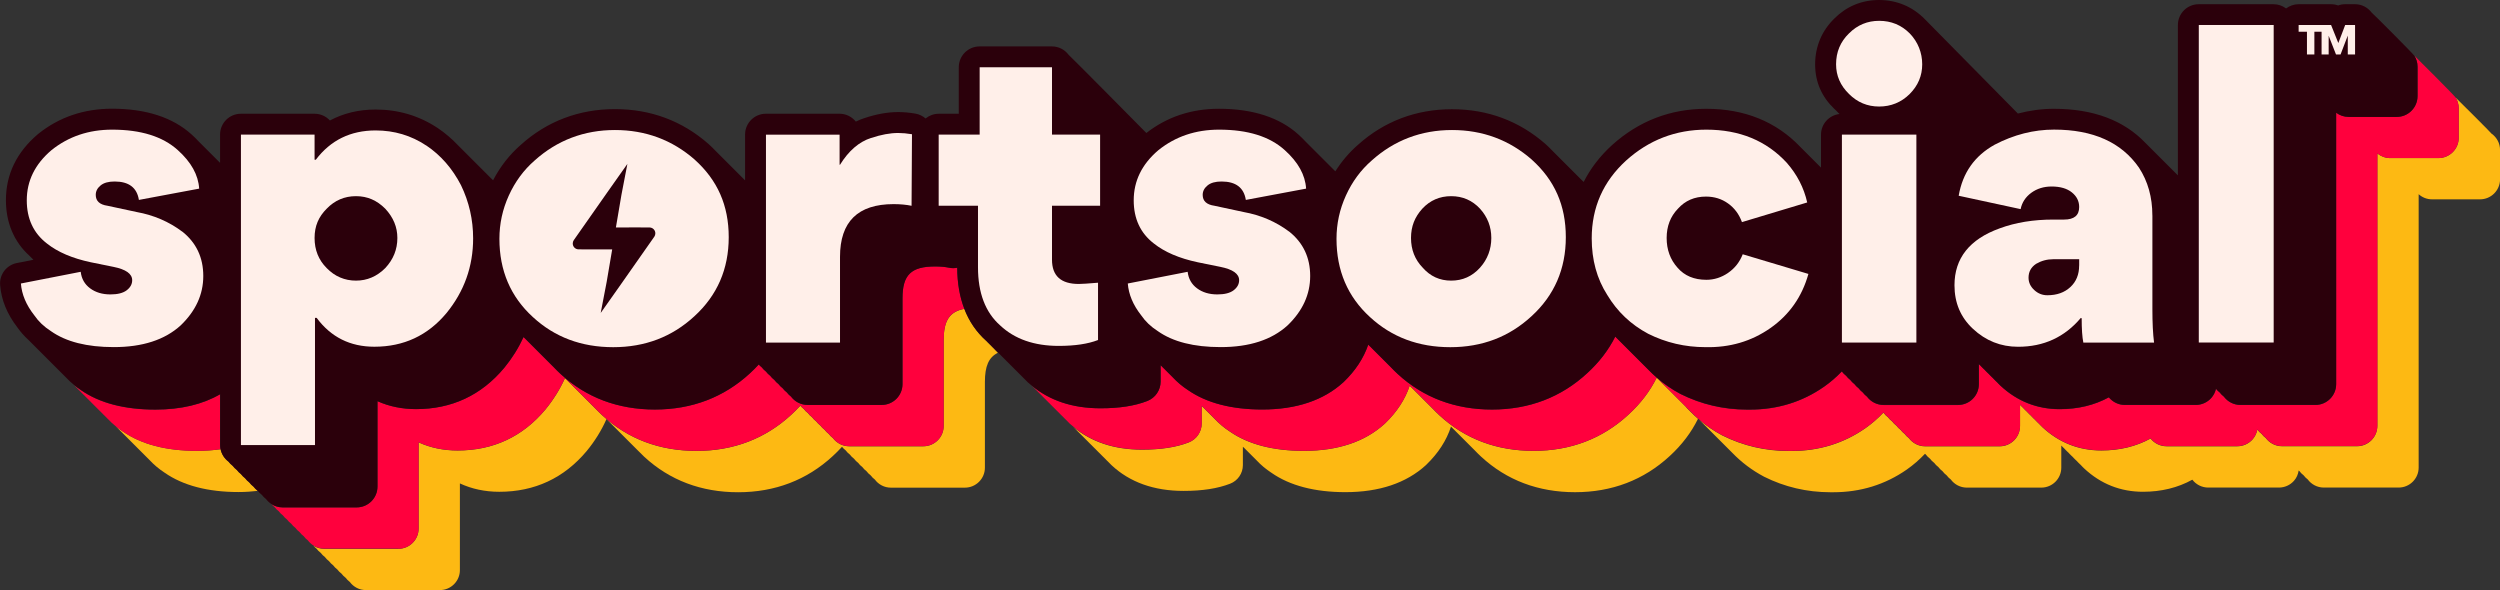 <?xml version="1.0" encoding="UTF-8"?>
<svg id="Layer_6" data-name="Layer 6" xmlns="http://www.w3.org/2000/svg" viewBox="0 0 600.26 141.66">
  <rect x="0" y="0" width="600.26" height="141.66" fill="#333333" stroke="none"/>
  <defs>
    <style>
      .cls-1 {
        fill: #fff;
      }

      .cls-2 {
        fill: #2b000b;
      }

      .cls-3 {
        fill: #fdb913;
      }

      .cls-4 {
        fill: #ff003d;
      }

      .cls-5 {
        fill: #ffefe9;
      }
    </style>
  </defs>
  <g>
    <path class="cls-1" d="M26.9,31.12c6.9,0,12.15,1.64,15.77,4.92,3.21,2.88,4.92,5.96,5.12,9.24l-14.47,2.71c-.47-2.95-2.41-4.42-5.83-4.42-1.47,0-2.6,.32-3.37,.95-.77,.64-1.16,1.39-1.16,2.26,0,1.47,.94,2.35,2.81,2.61l7.03,1.51c4.08,.74,7.73,2.31,10.95,4.72,3.35,2.68,5.02,6.23,5.02,10.65s-1.81,8.37-5.42,11.85c-3.82,3.48-9.18,5.22-16.07,5.22-6.43,0-11.45-1.27-15.07-3.82-1.67-1.07-3.01-2.34-4.02-3.82-1.94-2.48-3.01-5.02-3.21-7.63l14.37-2.81c.2,1.68,.95,3,2.26,3.97,1.31,.97,2.93,1.46,4.87,1.46,1.74,0,3.05-.33,3.92-1,.87-.67,1.31-1.47,1.31-2.41,0-1.54-1.51-2.61-4.52-3.21l-5.42-1.11c-4.42-.94-7.94-2.44-10.55-4.52-3.21-2.48-4.82-5.93-4.82-10.35,0-4.69,1.97-8.71,5.93-12.05,4.08-3.28,8.94-4.92,14.57-4.92Z"/>
    <path class="cls-1" d="M89.88,83.25c-5.83,0-10.45-2.31-13.86-6.93h-.4v30.54h-17.78V32.32h17.68v6.03h.3c3.55-4.69,8.34-7.03,14.37-7.03,4.49,0,8.54,1.21,12.15,3.62,3.48,2.35,6.26,5.52,8.34,9.54,1.94,4.02,2.91,8.27,2.91,12.76,0,6.76-2.14,12.76-6.43,17.98-4.49,5.36-10.25,8.04-17.28,8.04Zm-14.37-26.12c0,2.88,.97,5.29,2.91,7.23,1.94,2.01,4.28,3.01,7.03,3.01s5.02-1,7.03-3.01c1.94-2.08,2.91-4.49,2.91-7.23s-.97-4.96-2.91-7.03c-2.01-2.01-4.35-3.01-7.03-3.01s-5.09,1-7.03,3.01c-1.94,1.94-2.91,4.29-2.91,7.03Z"/>
    <path class="cls-1" d="M119.92,57.34c0-3.62,.75-7.08,2.26-10.4,1.51-3.31,3.57-6.11,6.18-8.39,5.42-4.89,11.85-7.33,19.29-7.33s13.76,2.38,19.19,7.13c5.42,4.89,8.14,11.08,8.14,18.58s-2.75,13.96-8.24,18.99c-5.36,4.96-11.85,7.43-19.49,7.43s-14.06-2.41-19.29-7.23c-5.36-4.89-8.04-11.15-8.04-18.79Zm20.59-7.23c-1.81,2.01-2.71,4.35-2.71,7.03,0,2.81,.94,5.19,2.81,7.13,1.81,2.08,4.08,3.11,6.83,3.11s5.06-1.04,6.93-3.11c1.81-2.01,2.71-4.39,2.71-7.13s-.9-5.02-2.71-7.03c-1.88-2.01-4.19-3.01-6.93-3.01s-5.06,1-6.93,3.01Z"/>
    <path class="cls-1" d="M218.96,32.22l-.1,17.18c-1.27-.27-2.71-.4-4.32-.4-8.57,0-12.86,4.22-12.86,12.66v20.59h-17.78V32.32h17.68v7.23h.1c2.08-3.35,4.55-5.49,7.43-6.43,2.41-.8,4.59-1.21,6.53-1.21,1,0,2.11,.1,3.32,.3Z"/>
    <path class="cls-1" d="M292.68,31.12c6.9,0,12.15,1.64,15.77,4.92,3.21,2.88,4.92,5.96,5.12,9.24l-14.47,2.71c-.47-2.95-2.41-4.42-5.83-4.42-1.47,0-2.6,.32-3.37,.95-.77,.64-1.16,1.39-1.16,2.26,0,1.47,.94,2.35,2.81,2.61l7.03,1.51c4.08,.74,7.73,2.31,10.95,4.72,3.35,2.68,5.02,6.23,5.02,10.65s-1.81,8.37-5.42,11.85c-3.82,3.48-9.18,5.22-16.07,5.22-6.43,0-11.45-1.27-15.07-3.82-1.67-1.07-3.01-2.34-4.02-3.82-1.94-2.48-3.01-5.02-3.21-7.63l14.37-2.81c.2,1.68,.95,3,2.26,3.97,1.31,.97,2.93,1.46,4.87,1.46,1.74,0,3.05-.33,3.92-1,.87-.67,1.31-1.47,1.31-2.41,0-1.54-1.51-2.61-4.52-3.21l-5.42-1.11c-4.42-.94-7.94-2.44-10.55-4.52-3.21-2.48-4.82-5.93-4.82-10.35,0-4.69,1.97-8.71,5.93-12.05,4.08-3.28,8.94-4.92,14.57-4.92Z"/>
    <path class="cls-1" d="M320.91,57.34c0-3.62,.75-7.08,2.26-10.4,1.51-3.31,3.57-6.11,6.18-8.39,5.42-4.89,11.85-7.33,19.29-7.33s13.76,2.38,19.19,7.13c5.42,4.89,8.14,11.08,8.14,18.58s-2.75,13.96-8.24,18.99c-5.36,4.96-11.85,7.43-19.49,7.43s-14.06-2.41-19.29-7.23c-5.36-4.89-8.04-11.15-8.04-18.79Zm20.59-7.23c-1.81,2.01-2.71,4.35-2.71,7.03,0,2.81,.94,5.19,2.81,7.13,1.81,2.08,4.08,3.11,6.83,3.11s5.06-1.04,6.93-3.11c1.81-2.01,2.71-4.39,2.71-7.13s-.9-5.02-2.71-7.03c-1.88-2.01-4.19-3.01-6.93-3.01s-5.06,1-6.93,3.01Z"/>
    <path class="cls-1" d="M409.51,83.35c-4.89,0-9.48-1.07-13.76-3.21-4.15-2.21-7.43-5.32-9.84-9.34-2.48-3.88-3.72-8.4-3.72-13.56,0-7.43,2.75-13.66,8.24-18.68,5.49-4.96,11.92-7.43,19.29-7.43,7.97,0,14.4,2.65,19.29,7.94,2.48,2.81,4.12,5.99,4.92,9.54l-15.67,4.72c-.67-1.87-1.78-3.37-3.32-4.47-1.54-1.11-3.31-1.66-5.32-1.66-2.75,0-4.99,.97-6.73,2.91-1.81,1.88-2.71,4.22-2.71,7.03s.87,5.19,2.61,7.13c1.67,1.94,3.98,2.91,6.93,2.91,1.87,0,3.62-.55,5.22-1.66,1.61-1.11,2.78-2.59,3.52-4.47l15.77,4.72c-1.54,5.49-4.59,9.83-9.14,13.01-4.55,3.18-9.74,4.7-15.57,4.57Z"/>
    <path class="cls-1" d="M451.19,25.59c-2.81,0-5.22-1-7.23-3.01-2.08-2.01-3.11-4.39-3.11-7.13,0-2.95,1.04-5.42,3.11-7.43,2.01-2.01,4.42-3.01,7.23-3.01s5.32,1,7.33,3.01c2.01,2.08,3.01,4.55,3.01,7.43s-1,5.12-3.01,7.13-4.45,3.01-7.33,3.01Zm8.94,56.66h-17.88V32.32h17.88v49.93Z"/>
    <path class="cls-1" d="M492.58,44.78c-1.88,0-3.5,.5-4.87,1.51-1.37,1-2.23,2.31-2.56,3.92l-14.87-3.21c.94-5.49,3.82-9.58,8.64-12.26,4.62-2.41,9.38-3.62,14.26-3.62,9.38,0,16.17,3.05,20.39,9.14,2.14,3.28,3.21,7.1,3.21,11.45v22.5c0,3.28,.13,5.96,.4,8.04h-16.98c-.27-1.34-.4-3.28-.4-5.83l-.2-.1c-3.88,4.62-8.91,6.93-15.07,6.93-4.15,0-7.77-1.44-10.85-4.32-2.95-2.75-4.42-6.23-4.42-10.45,0-6.49,3.62-11.05,10.85-13.66,3.82-1.41,8.1-2.11,12.86-2.11h2.61c2.41,0,3.62-1,3.62-3.01,0-1.41-.59-2.58-1.76-3.52-1.17-.94-2.8-1.41-4.87-1.41Zm-1,26.12c2.28,0,4.12-.65,5.52-1.96,1.41-1.31,2.11-3.03,2.11-5.17v-1.51h-6.23c-1.47,0-2.85,.37-4.12,1.11-1.21,.8-1.81,1.91-1.81,3.32,0,1.14,.45,2.13,1.36,2.96,.9,.84,1.96,1.26,3.16,1.26Z"/>
    <path class="cls-1" d="M527.94,82.25V6h17.98V82.25h-17.98Z"/>
    <path class="cls-1" d="M555.69,7.62v5.44h-1.78V7.62h-2v-1.62h5.77v1.62h-2Z"/>
    <path class="cls-1" d="M563.71,13.07v-4.49h0l-1.72,4.49h-1.09l-1.74-4.44h-.02v4.44h-1.7V6h2.29l1.73,4.33,1.66-4.33h2.36v7.06h-1.74Z"/>
    <path class="cls-1" d="M252.6,32.32V16.15h-17.38v16.17h-9.84v17.08h9.44v14.77c0,6.16,1.77,10.82,5.32,13.96,3.48,3.28,8.17,4.92,14.06,4.92,3.88,0,7.03-.47,9.44-1.41v-13.76c-2.35,.2-3.88,.3-4.62,.3-4.29,0-6.43-1.94-6.43-5.83v-12.96h11.55v-17.08h-11.55Z"/>
  </g>
  <path class="cls-3" d="M598.3,32.16c-.28-.38-8.45-8.52-8.71-8.75,.48,.75,.76,1.64,.76,2.59v7.06c0,2.71-2.19,4.9-4.9,4.9h-11.55c-1.18,0-2.24-.43-3.09-1.12V102.25c0,2.71-2.19,4.9-4.9,4.9h-17.98c-1.61,0-3.02-.79-3.92-1.98-.38-.28-.72-.62-1-1-.38-.28-.72-.62-1-1,0,0-.01,0-.02-.01-.16,.86-.55,1.66-1.13,2.33-.93,1.06-2.27,1.67-3.68,1.67h-16.98c-1.54,0-2.94-.72-3.84-1.86-3.49,1.91-7.44,2.87-11.83,2.87-5.42,0-10.19-1.9-14.2-5.64-.3-.28-.56-.57-.84-.86-.05-.05-.11-.09-.16-.14-.3-.28-.56-.57-.84-.86-.05-.05-.11-.09-.16-.14-.3-.28-.56-.57-.84-.86-.05-.05-.11-.09-.16-.14-.3-.28-.56-.57-.84-.86-.05-.05-.11-.09-.16-.14-.3-.28-.56-.57-.84-.86-.05-.05-.11-.09-.16-.14-.11-.1-.21-.22-.31-.32v5.06c0,2.71-2.19,4.9-4.9,4.9h-17.88c-1.61,0-3.02-.79-3.92-1.98-.38-.28-.72-.62-1-1-.38-.28-.72-.62-1-1-.38-.28-.72-.62-1-1-.38-.28-.72-.62-1-1-.38-.28-.72-.62-1-1-.38-.28-.72-.62-1-1-.04-.03-.08-.07-.12-.1-1.3,1.36-2.73,2.62-4.33,3.74-5.19,3.62-11.14,5.46-17.67,5.46-.25,0-.5,0-.76,0-5.61,0-10.96-1.26-15.9-3.73-.04-.02-.07-.04-.11-.06-1.99-1.06-3.81-2.32-5.47-3.74,0,0,.02,.02,.03,.02,.33,.34,.66,.68,1,1,.33,.34,.66,.68,1,1,.33,.34,.66,.68,1,1,.33,.34,.66,.68,1,1,.33,.34,.66,.68,1,1,.33,.34,.66,.68,1,1,.33,.34,.66,.68,1,1,.33,.34,.66,.68,1,1,2.16,2.23,4.66,4.12,7.49,5.63,.04,.02,.07,.04,.11,.06,4.92,2.46,10.26,3.71,15.85,3.72,.25,0,.51,0,.76,0,6.52,0,12.44-1.83,17.62-5.44,1.62-1.13,3.07-2.41,4.38-3.79,.07,.06,.13,.12,.2,.17,.28,.38,.62,.72,1,1,.28,.38,.62,.72,1,1,.28,.38,.62,.72,1,1,.28,.38,.62,.72,1,1,.28,.38,.62,.72,1,1,.28,.38,.62,.72,1,1,.87,1.18,2.27,1.95,3.85,1.95h17.88c2.65,0,4.8-2.15,4.8-4.8v-5.3c.16,.16,.31,.34,.48,.49,.05,.05,.11,.09,.16,.14,.28,.29,.54,.59,.84,.86,.05,.05,.11,.09,.16,.14,.28,.29,.54,.59,.84,.86,.05,.05,.11,.09,.16,.14,.28,.29,.54,.59,.84,.86,.05,.05,.11,.09,.16,.14,.28,.29,.54,.59,.84,.86,.05,.05,.11,.09,.16,.14,.28,.29,.54,.59,.84,.86,3.98,3.73,8.74,5.61,14.13,5.61,4.4,0,8.36-.97,11.85-2.9,.89,1.16,2.28,1.89,3.82,1.89h16.98c1.38,0,2.69-.59,3.61-1.63,.62-.7,.99-1.56,1.12-2.47,.06,.05,.11,.1,.18,.15,.28,.38,.62,.72,1,1,.28,.38,.62,.72,1,1,.87,1.18,2.27,1.95,3.85,1.95h17.98c2.65,0,4.8-2.15,4.8-4.8V46.63c.85,.76,1.96,1.23,3.19,1.23h11.55c2.65,0,4.8-2.15,4.8-4.8v-7.06c0-1.58-.77-2.97-1.95-3.85Z"/>
  <path class="cls-3" d="M238.8,83.85s-.02-.02-.03-.02c-.35-.31-.65-.65-.97-.98,0,0-.02-.02-.03-.02-.35-.31-.65-.65-.97-.98,0,0-.02-.02-.03-.02-2.34-2.09-4.09-4.66-5.25-7.67-3.59,.69-4.94,2.9-4.94,7.51v20.59c0,2.71-2.19,4.9-4.9,4.9h-17.78c-1.61,0-3.02-.79-3.92-1.98-.38-.28-.72-.62-1-1-.38-.28-.72-.62-1-1-.38-.28-.72-.62-1-1-.38-.28-.72-.62-1-1-.38-.28-.72-.62-1-1-.38-.28-.72-.62-1-1-.38-.28-.72-.62-1-1-.3-.23-.57-.49-.82-.78-.67,.74-1.38,1.45-2.14,2.15-6.25,5.78-13.92,8.72-22.79,8.72s-16.48-2.87-22.61-8.53c-.55-.5-1.06-1.02-1.57-1.54-.34-.33-.68-.66-1-1-.34-.33-.68-.66-1-1-.34-.33-.68-.66-1-1-.34-.33-.68-.66-1-1-.34-.33-.68-.66-1-1-.34-.33-.68-.66-1-1-.34-.33-.68-.66-1-1-.14-.13-.28-.26-.41-.4-1.19,2.66-2.76,5.17-4.7,7.54-5.47,6.53-12.55,9.83-21.07,9.83-3.4,0-6.54-.66-9.36-1.95v20.66c0,2.71-2.19,4.9-4.9,4.9h-17.78c-.96,0-1.84-.28-2.59-.76,.23,.26,.47,.5,.75,.71,.28,.38,.62,.72,1,1,.28,.38,.62,.72,1,1,.28,.38,.62,.72,1,1,.28,.38,.62,.72,1,1,.28,.38,.62,.72,1,1,.28,.38,.62,.72,1,1,.28,.38,.62,.72,1,1,.28,.38,.62,.72,1,1,.87,1.18,2.27,1.95,3.85,1.95h17.78c2.65,0,4.8-2.15,4.8-4.8v-20.81c2.85,1.33,6.03,2.01,9.46,2.01,8.49,0,15.54-3.28,20.99-9.79,1.97-2.4,3.55-4.95,4.74-7.65,.17,.17,.35,.33,.52,.5,.32,.34,.66,.67,1,1,.32,.34,.66,.67,1,1,.32,.34,.66,.67,1,1,.32,.34,.66,.67,1,1,.32,.34,.66,.67,1,1,.32,.34,.66,.67,1,1,.32,.34,.66,.67,1,1,.5,.52,1.02,1.04,1.56,1.54,6.11,5.64,13.7,8.51,22.54,8.51s16.5-2.93,22.73-8.69c.78-.72,1.52-1.46,2.21-2.22,.26,.32,.55,.61,.88,.86,.28,.38,.62,.72,1,1,.28,.38,.62,.72,1,1,.28,.38,.62,.72,1,1,.28,.38,.62,.72,1,1,.28,.38,.62,.72,1,1,.28,.38,.62,.72,1,1,.28,.38,.62,.72,1,1,.87,1.18,2.27,1.95,3.85,1.95h17.78c2.65,0,4.8-2.15,4.8-4.8v-20.59c0-3.75,.9-5.91,3.12-6.99-.28-.27-.54-.54-.81-.82Z"/>
  <path class="cls-3" d="M404.93,97.82c-.34-.32-.67-.66-1-1-.34-.32-.67-.66-1-1-.34-.32-.67-.66-1-1-.34-.32-.67-.66-1-1-.34-.32-.67-.66-1-1-.34-.32-.67-.66-1-1-.34-.32-.67-.66-1-1,0,0-.02-.02-.03-.03-.04-.04-.08-.07-.13-.1-1.62,3.26-3.87,6.21-6.75,8.85-6.25,5.78-13.92,8.72-22.8,8.72s-16.48-2.87-22.61-8.53c-.55-.5-1.06-1.02-1.56-1.54-.34-.33-.68-.66-1-1-.34-.33-.68-.66-1-1-.34-.33-.68-.66-1-1-.34-.33-.68-.66-1-1-.34-.33-.68-.66-1-1-.2-.19-.4-.37-.59-.57-1.09,3.28-3.07,6.31-5.91,9.05-.03,.03-.06,.06-.1,.09-4.73,4.32-11.25,6.5-19.38,6.5-7.38,0-13.37-1.56-17.8-4.65-1.38-.89-2.59-1.92-3.65-3.05-.35-.32-.68-.66-1-1-.35-.32-.68-.66-1-1-.35-.32-.68-.66-1-1-.03-.03-.06-.05-.09-.07v4.17c0,2.02-1.24,3.83-3.12,4.57-3.01,1.17-6.68,1.74-11.22,1.74-6.68,0-12.21-1.86-16.51-5.48,.07,.07,.13,.13,.2,.2,0,0,.02,.02,.03,.02,.32,.33,.63,.67,.97,.98,0,0,.02,.02,.03,.02,.32,.33,.63,.67,.97,.98,0,0,.02,.02,.03,.02,.32,.33,.63,.67,.97,.98,0,0,.02,.02,.03,.02,.32,.33,.63,.67,.97,.98,0,0,.02,.02,.03,.02,.32,.33,.63,.67,.97,.98,0,0,.02,.02,.03,.02,.32,.33,.63,.67,.97,.98,0,0,.02,.02,.03,.02,.32,.33,.63,.67,.97,.98,0,0,.02,.02,.03,.02,.32,.33,.63,.67,.97,.98,0,0,.02,.02,.03,.02,.32,.33,.63,.67,.97,.98,4.38,4.1,10.2,6.18,17.3,6.18,4.53,0,8.18-.57,11.18-1.73,1.85-.72,3.06-2.49,3.06-4.47v-4.39c.08,.08,.17,.15,.26,.22,.32,.34,.65,.68,1,1,.32,.34,.65,.68,1,1,.32,.34,.65,.68,1,1,1.05,1.13,2.26,2.15,3.63,3.04,4.41,3.07,10.38,4.63,17.74,4.63,8.1,0,14.6-2.18,19.31-6.48,.03-.03,.06-.06,.09-.09,2.88-2.77,4.86-5.84,5.94-9.16,.23,.23,.47,.46,.7,.69,.32,.34,.66,.67,1,1,.32,.34,.66,.67,1,1,.32,.34,.66,.67,1,1,.32,.34,.66,.67,1,1,.32,.34,.66,.67,1,1,.5,.52,1.01,1.04,1.56,1.54,6.11,5.64,13.7,8.51,22.54,8.51s16.5-2.93,22.73-8.69c2.9-2.66,5.16-5.64,6.78-8.93-.63-.55-1.23-1.12-1.81-1.71-.34-.32-.67-.66-1-1Z"/>
  <path class="cls-3" d="M60.85,116.85c-.38-.29-.72-.62-1-1-.38-.29-.72-.62-1-1-.38-.29-.72-.62-1-1-.38-.29-.72-.62-1-1-.38-.29-.72-.62-1-1-.38-.29-.72-.62-1-1-.96-.72-1.65-1.77-1.9-2.99-1.79,.26-3.67,.39-5.65,.39-7.38,0-13.37-1.56-17.8-4.65-.59-.38-1.15-.8-1.68-1.23,.04,.03,.07,.07,.1,.1,.32,.34,.65,.68,1,1,.32,.34,.65,.68,1,1,.32,.34,.65,.68,1,1,.32,.34,.65,.68,1,1,.32,.34,.65,.68,1,1,.32,.34,.65,.68,1,1,.32,.34,.65,.68,1,1,.32,.34,.65,.68,1,1,1.05,1.13,2.26,2.15,3.63,3.04,4.41,3.07,10.38,4.63,17.74,4.63,1.59,0,3.1-.11,4.57-.28,0,0-.02-.02-.02-.03-.38-.29-.72-.62-1-1Z"/>
  <path class="cls-4" d="M47.3,108.25c1.98,0,3.86-.13,5.65-.39-.07-.32-.11-.66-.11-1v-12.18c-4.22,2.44-9.43,3.68-15.54,3.68-7.4,0-13.41-1.57-17.85-4.66-.6-.39-1.16-.8-1.69-1.24,.03,.03,.06,.07,.1,.1,.32,.34,.65,.68,1,1,.32,.34,.65,.68,1,1,.32,.34,.65,.68,1,1,.32,.34,.65,.68,1,1,.32,.34,.65,.68,1,1,.32,.34,.65,.68,1,1,.32,.34,.65,.68,1,1,.32,.34,.65,.68,1,1,.6,.64,1.26,1.25,1.96,1.82,.53,.43,1.09,.85,1.68,1.23,4.43,3.08,10.42,4.65,17.8,4.65Z"/>
  <path class="cls-4" d="M95.62,131.76c2.71,0,4.9-2.19,4.9-4.9v-20.66c2.83,1.29,5.97,1.95,9.36,1.95,8.52,0,15.59-3.29,21.07-9.83,1.94-2.37,3.51-4.89,4.7-7.54,.13,.13,.28,.26,.41,.4,.32,.34,.66,.67,1,1,.32,.34,.66,.67,1,1,.32,.34,.66,.67,1,1,.32,.34,.66,.67,1,1,.32,.34,.66,.67,1,1,.32,.34,.66,.67,1,1,.32,.34,.66,.67,1,1,.5,.53,1.02,1.04,1.57,1.54,6.13,5.66,13.74,8.53,22.61,8.53s16.55-2.94,22.79-8.72c.76-.69,1.47-1.41,2.14-2.15,.24,.29,.51,.55,.82,.78,.28,.38,.62,.72,1,1,.28,.38,.62,.72,1,1,.28,.38,.62,.72,1,1,.28,.38,.62,.72,1,1,.28,.38,.62,.72,1,1,.28,.38,.62,.72,1,1,.28,.38,.62,.72,1,1,.89,1.2,2.31,1.98,3.92,1.98h17.78c2.71,0,4.9-2.19,4.9-4.9v-20.59c0-4.61,1.35-6.82,4.94-7.51-1.11-2.88-1.68-6.17-1.7-9.85-.32,.06-.64,.1-.96,.1-.34,0-.69-.04-1.03-.11-.93-.2-2.04-.3-3.29-.3-5.8,0-7.86,2-7.86,7.66v20.59c0,2.76-2.24,5-5,5h-17.78c-1.64,0-3.08-.8-3.99-2.01-.38-.29-.72-.62-1-1-.38-.29-.72-.62-1-1-.38-.29-.72-.62-1-1-.38-.29-.72-.62-1-1-.38-.29-.72-.62-1-1-.38-.29-.72-.62-1-1-.38-.29-.72-.62-1-1-.27-.21-.52-.44-.75-.7-.65,.71-1.33,1.4-2.06,2.07-6.27,5.8-13.96,8.74-22.86,8.74s-16.53-2.88-22.68-8.56c-.55-.5-1.07-1.02-1.57-1.55-.34-.33-.68-.66-1-1-.34-.33-.68-.66-1-1-.34-.33-.68-.66-1-1-.34-.33-.68-.66-1-1-.34-.33-.68-.66-1-1-.34-.33-.68-.66-1-1-.34-.33-.68-.66-1-1-.1-.1-.21-.2-.31-.29-1.19,2.62-2.74,5.1-4.66,7.43-5.49,6.56-12.6,9.87-21.14,9.87-3.35,0-6.46-.64-9.26-1.9v20.5c0,2.76-2.24,5-5,5h-17.78c-.98,0-1.89-.29-2.66-.78,.23,.26,.47,.5,.74,.7,.28,.38,.62,.72,1,1,.28,.38,.62,.72,1,1,.28,.38,.62,.72,1,1,.28,.38,.62,.72,1,1,.28,.38,.62,.72,1,1,.28,.38,.62,.72,1,1,.28,.38,.62,.72,1,1,.28,.38,.62,.72,1,1,.36,.48,.81,.9,1.32,1.22,.75,.48,1.64,.76,2.59,.76h17.78Z"/>
  <path class="cls-4" d="M285.43,106.21c1.88-.73,3.12-2.55,3.12-4.57v-4.17s.06,.05,.09,.07c.32,.34,.65,.68,1,1,.32,.34,.65,.68,1,1,.32,.34,.65,.68,1,1,1.06,1.13,2.27,2.16,3.65,3.05,4.43,3.08,10.42,4.65,17.8,4.65,8.13,0,14.65-2.19,19.38-6.5,.03-.03,.06-.06,.1-.09,2.84-2.74,4.82-5.77,5.91-9.05,.19,.19,.39,.38,.59,.57,.32,.34,.66,.67,1,1,.32,.34,.66,.67,1,1,.32,.34,.66,.67,1,1,.32,.34,.66,.67,1,1,.32,.34,.66,.67,1,1,.5,.52,1.02,1.04,1.56,1.54,6.13,5.66,13.74,8.53,22.61,8.53s16.55-2.94,22.8-8.72c2.88-2.64,5.13-5.59,6.75-8.85-.66-.57-1.3-1.17-1.91-1.8-.34-.32-.67-.66-1-1-.34-.32-.67-.66-1-1-.34-.32-.67-.66-1-1-.34-.32-.67-.66-1-1-.34-.32-.67-.66-1-1-.34-.32-.67-.66-1-1-.34-.32-.67-.66-1-1-.34-.32-.67-.66-1-1-.02-.02-.03-.03-.05-.04-1.62,3.22-3.86,6.15-6.72,8.76-6.27,5.8-13.96,8.74-22.86,8.74s-16.53-2.88-22.68-8.56c-.55-.5-1.07-1.02-1.57-1.55-.34-.33-.68-.66-1-1-.34-.33-.68-.66-1-1-.34-.33-.68-.66-1-1-.34-.33-.68-.66-1-1-.34-.33-.68-.66-1-1-.16-.15-.32-.3-.48-.46-1.11,3.24-3.06,6.23-5.88,8.94-.03,.03-.06,.06-.1,.09-4.75,4.33-11.29,6.53-19.44,6.53-7.4,0-13.41-1.57-17.85-4.66-1.39-.9-2.6-1.93-3.66-3.06-.35-.32-.68-.66-1-1-.35-.32-.68-.66-1-1-.32-.29-.62-.6-.92-.91v3.93c0,2.06-1.27,3.91-3.19,4.66-3.02,1.18-6.7,1.75-11.25,1.75-6.7,0-12.26-1.86-16.57-5.5,.07,.06,.13,.13,.2,.19,0,0,.02,.02,.03,.02,.32,.33,.63,.67,.97,.98,0,0,.02,.02,.03,.02,.32,.33,.63,.67,.97,.98,0,0,.02,.02,.03,.02,.32,.33,.63,.67,.97,.98,0,0,.02,.02,.03,.02,.32,.33,.63,.67,.97,.98,0,0,.02,.02,.03,.02,.32,.33,.63,.67,.97,.98,0,0,.02,.02,.03,.02,.32,.33,.63,.67,.97,.98,0,0,.02,.02,.03,.02,.32,.33,.63,.67,.97,.98,0,0,.02,.02,.03,.02,.32,.33,.63,.67,.97,.98,0,0,.02,.02,.03,.02,.32,.33,.63,.67,.97,.98,.28,.26,.58,.49,.87,.73,4.29,3.62,9.83,5.48,16.51,5.48,4.54,0,8.21-.57,11.22-1.74Z"/>
  <path class="cls-4" d="M413.55,104.52c4.94,2.47,10.28,3.72,15.9,3.73,.25,0,.51,0,.76,0,6.54,0,12.48-1.84,17.67-5.46,1.6-1.12,3.03-2.38,4.33-3.74,.04,.03,.08,.07,.12,.1,.28,.38,.62,.72,1,1,.28,.38,.62,.72,1,1,.28,.38,.62,.72,1,1,.28,.38,.62,.72,1,1,.28,.38,.62,.72,1,1,.28,.38,.62,.72,1,1,.89,1.2,2.31,1.98,3.92,1.98h17.88c2.71,0,4.9-2.19,4.9-4.9v-5.06c.11,.11,.2,.22,.31,.32,.05,.05,.11,.09,.16,.14,.28,.29,.54,.59,.84,.86,.05,.05,.11,.09,.16,.14,.28,.29,.54,.59,.84,.86,.05,.05,.11,.09,.16,.14,.28,.29,.54,.59,.84,.86,.05,.05,.11,.09,.16,.14,.28,.29,.54,.59,.84,.86,.05,.05,.11,.09,.16,.14,.28,.29,.54,.59,.84,.86,4,3.74,8.78,5.64,14.2,5.64,4.39,0,8.34-.96,11.83-2.87,.91,1.15,2.3,1.86,3.84,1.86h16.98c1.41,0,2.75-.61,3.68-1.67,.59-.67,.97-1.48,1.13-2.33,0,0,.01,0,.02,.01,.28,.38,.62,.72,1,1,.28,.38,.62,.72,1,1,.89,1.2,2.31,1.98,3.92,1.98h17.98c2.71,0,4.9-2.19,4.9-4.9V36.84c.84,.69,1.91,1.12,3.09,1.12h11.55c2.71,0,4.9-2.19,4.9-4.9v-7.06c0-.96-.28-1.84-.76-2.59-.32-.51-9.67-9.84-9.92-10.06,.49,.77,.78,1.68,.78,2.66v7.06c0,2.76-2.24,5-5,5h-11.55c-1.12,0-2.15-.38-2.99-1.01V92.25c0,2.76-2.24,5-5,5h-17.98c-1.64,0-3.08-.8-3.99-2.01-.38-.29-.72-.62-1-1-.33-.25-.63-.54-.89-.87-.18,.8-.56,1.55-1.11,2.18-.95,1.08-2.32,1.7-3.76,1.7h-16.98c-1.54,0-2.94-.7-3.87-1.83-3.48,1.89-7.43,2.84-11.8,2.84-5.44,0-10.24-1.91-14.26-5.67-.3-.28-.57-.57-.84-.86-.05-.05-.11-.09-.16-.14-.3-.28-.57-.57-.84-.86-.05-.05-.11-.09-.16-.14-.3-.28-.57-.57-.84-.86-.05-.05-.11-.09-.16-.14-.3-.28-.57-.57-.84-.86-.05-.05-.11-.09-.16-.14-.3-.28-.57-.57-.84-.86-.05-.05-.11-.09-.16-.14-.05-.05-.09-.1-.15-.15v4.81c0,2.76-2.24,5-5,5h-17.88c-1.64,0-3.08-.8-3.99-2.01-.38-.29-.72-.62-1-1-.38-.29-.72-.62-1-1-.38-.29-.72-.62-1-1-.38-.29-.72-.62-1-1-.38-.29-.72-.62-1-1-.38-.29-.72-.62-1-1-.02-.01-.03-.02-.04-.04-1.29,1.34-2.7,2.58-4.28,3.68-5.21,3.64-11.17,5.48-17.73,5.48-.25,0-.51,0-.76,0-5.63,0-10.99-1.27-15.94-3.74-.04-.02-.08-.04-.11-.06-2-1.06-3.82-2.33-5.49-3.76,0,0,.02,.02,.03,.03,.33,.34,.66,.68,1,1,.33,.34,.66,.68,1,1,.33,.34,.66,.68,1,1,.33,.34,.66,.68,1,1,.33,.34,.66,.68,1,1,.33,.34,.66,.68,1,1,.33,.34,.66,.68,1,1,.33,.34,.66,.68,1,1,.58,.6,1.18,1.16,1.81,1.71,.08,.07,.16,.13,.23,.19,1.66,1.42,3.48,2.68,5.47,3.74,.04,.02,.07,.04,.11,.06Z"/>
  <path class="cls-2" d="M579.67,13.35c-.33-.51-9.85-10.05-10.23-10.33-.91-1.21-2.35-2.01-3.99-2.01h-2.36c-.59,0-1.16,.1-1.7,.3-.53-.19-1.11-.3-1.7-.3h-7.79c-1.13,0-2.16,.39-3,1.02-.84-.63-1.87-1.02-3-1.02h-17.98c-2.76,0-5,2.24-5,5V42.1c-.24-.25-.49-.5-.74-.73-.33-.34-.66-.68-1-1-.33-.34-.66-.68-1-1-.33-.34-.66-.68-1-1-.33-.34-.66-.68-1-1-.33-.34-.66-.68-1-1-.33-.34-.66-.68-1-1-.33-.34-.66-.68-1-1-5.19-5.47-12.57-8.25-22.02-8.25-2.92,0-5.82,.4-8.66,1.14-.06-.06-22.31-22.63-22.46-22.78-2.93-2.93-6.69-4.48-10.87-4.48s-7.84,1.55-10.71,4.42c-3.03,2.94-4.64,6.75-4.64,11.03s1.6,7.79,4.58,10.67c.12,.12,.25,.22,.37,.33,.21,.22,.41,.45,.63,.67,.09,.09,.19,.16,.28,.25-2.5,.28-4.45,2.39-4.45,4.96v7.91c-.32-.34-.65-.66-.98-.98-.33-.34-.66-.68-1-1-.33-.34-.66-.68-1-1-.33-.34-.66-.68-1-1-.33-.34-.66-.68-1-1-5.8-6.06-13.39-9.14-22.56-9.14-8.61,0-16.23,2.93-22.66,8.74-2.89,2.64-5.15,5.59-6.78,8.82-.13-.13-.28-.26-.42-.39-.32-.34-.66-.67-1-1-.32-.34-.66-.67-1-1-.32-.34-.66-.67-1-1-.32-.34-.66-.67-1-1-.32-.34-.66-.67-1-1-.32-.34-.66-.67-1-1-.32-.34-.66-.67-1-1-.55-.58-1.13-1.15-1.74-1.7-6.34-5.56-13.9-8.37-22.48-8.37s-16.29,2.9-22.57,8.56c-2.1,1.83-3.91,3.96-5.42,6.35-.05-.05-.1-.09-.15-.14-.32-.34-.66-.67-1-1-.32-.34-.66-.67-1-1-.32-.34-.66-.67-1-1-.32-.34-.66-.67-1-1-.32-.34-.66-.67-1-1-.32-.34-.66-.67-1-1-.32-.34-.66-.67-1-1-.52-.56-1.08-1.12-1.68-1.66-4.55-4.13-10.99-6.22-19.13-6.22-6.64,0-12.5,1.97-17.42,5.82-.23-.26-18.29-18.49-18.67-18.78-.91-1.21-2.35-2.01-3.99-2.01h-17.38c-2.76,0-5,2.24-5,5v11.17h-4.84c-1.19,0-2.28,.44-3.13,1.13-.68-.59-1.52-1.01-2.46-1.17-1.47-.25-2.86-.37-4.14-.37-2.47,0-5.2,.49-8.08,1.45-.71,.23-1.4,.51-2.07,.84-.92-1.15-2.33-1.89-3.91-1.89h-17.68c-2.76,0-5,2.24-5,5v11s-.03-.03-.04-.04c-.32-.34-.66-.67-1-1-.32-.34-.66-.67-1-1-.32-.34-.66-.67-1-1-.32-.34-.66-.67-1-1-.32-.34-.66-.67-1-1-.32-.34-.66-.67-1-1-.32-.34-.66-.67-1-1-.55-.58-1.13-1.15-1.74-1.7-6.34-5.56-13.9-8.37-22.48-8.37s-16.29,2.9-22.57,8.56c-2.72,2.37-4.96,5.23-6.67,8.52-.15-.15-.31-.29-.46-.43-.33-.34-.66-.68-1-1-.33-.34-.66-.68-1-1-.33-.34-.66-.68-1-1-.33-.34-.66-.68-1-1-.33-.34-.66-.68-1-1-.33-.34-.66-.68-1-1-.33-.34-.66-.68-1-1-.33-.34-.66-.68-1-1-1.46-1.53-3.06-2.91-4.82-4.09-4.44-2.96-9.46-4.46-14.93-4.46-4.04,0-7.73,.89-10.98,2.63-.91-1-2.23-1.62-3.69-1.62h-17.68c-2.76,0-5,2.24-5,5v6.79s-.08-.08-.12-.12c-.32-.34-.66-.67-1-1-.32-.34-.66-.67-1-1-.32-.34-.66-.67-1-1-.32-.34-.66-.67-1-1-.32-.34-.66-.67-1-1-.52-.56-1.08-1.12-1.68-1.66-4.55-4.13-10.99-6.22-19.13-6.22-6.77,0-12.72,2.03-17.7,6.02-.03,.03-.07,.06-.1,.08-5.11,4.33-7.69,9.67-7.69,15.87,0,5.4,1.95,9.97,5.58,13.28,.32,.34,.65,.68,1,1,0,0,.01,.02,.02,.02l-3.97,.78c-2.49,.49-4.22,2.76-4.02,5.29,.27,3.56,1.68,6.99,4.17,10.21,.74,1.06,1.62,2.04,2.61,2.95,.32,.34,.65,.68,1,1,.32,.34,.65,.68,1,1,.32,.34,.65,.68,1,1,.32,.34,.65,.68,1,1,.32,.34,.65,.68,1,1,.32,.34,.65,.68,1,1,.32,.34,.65,.68,1,1,.32,.34,.65,.68,1,1,.32,.34,.65,.68,1,1,.6,.65,1.26,1.25,1.97,1.83,.53,.43,1.09,.85,1.69,1.24,4.45,3.1,10.45,4.66,17.85,4.66,6.11,0,11.31-1.23,15.54-3.68v12.18c0,.34,.04,.68,.11,1,.25,1.22,.94,2.27,1.9,2.99,.28,.38,.62,.71,1,1,.28,.38,.62,.71,1,1,.28,.38,.62,.71,1,1,.28,.38,.62,.71,1,1,.28,.38,.62,.71,1,1,.28,.38,.62,.71,1,1,.28,.38,.62,.71,1,1,0,0,.02,.02,.02,.03,.28,.37,.61,.7,.98,.97,.28,.38,.62,.71,1,1,.37,.49,.82,.9,1.33,1.23,.77,.49,1.68,.78,2.66,.78h17.78c2.76,0,5-2.24,5-5v-20.5c2.8,1.25,5.91,1.9,9.26,1.9,8.55,0,15.65-3.31,21.14-9.87,1.92-2.34,3.47-4.82,4.66-7.43,.1,.1,.2,.2,.31,.29,.32,.34,.66,.67,1,1,.32,.34,.66,.67,1,1,.32,.34,.66,.67,1,1,.32,.34,.66,.67,1,1,.32,.34,.66,.67,1,1,.32,.34,.66,.67,1,1,.32,.34,.66,.67,1,1,.5,.53,1.02,1.04,1.57,1.55,6.15,5.68,13.78,8.56,22.68,8.56s16.6-2.95,22.86-8.74c.73-.67,1.41-1.36,2.06-2.07,.23,.26,.48,.49,.75,.7,.28,.38,.62,.71,1,1,.28,.38,.62,.71,1,1,.28,.38,.62,.71,1,1,.28,.38,.62,.71,1,1,.28,.38,.62,.71,1,1,.28,.38,.62,.71,1,1,.28,.38,.62,.71,1,1,.91,1.21,2.35,2.01,3.99,2.01h17.78c2.76,0,5-2.24,5-5v-20.59c0-5.65,2.06-7.66,7.86-7.66,1.25,0,2.36,.1,3.29,.3,.34,.07,.69,.11,1.03,.11s.65-.04,.96-.1c.01,3.68,.59,6.97,1.7,9.85,1.16,3.01,2.91,5.58,5.25,7.67,0,0,.02,.02,.03,.02,.32,.33,.63,.67,.97,.98,0,0,.02,.02,.03,.02,.32,.33,.63,.67,.97,.98,0,0,.02,.02,.03,.02,.27,.28,.53,.55,.81,.82,.05,.05,.1,.11,.16,.16,0,0,.02,.02,.03,.02,.32,.33,.63,.67,.97,.98,0,0,.02,.02,.03,.02,.32,.33,.63,.67,.97,.98,0,0,.02,.02,.03,.02,.32,.33,.63,.67,.97,.98,0,0,.02,.02,.03,.02,.32,.33,.63,.67,.97,.98,0,0,.02,.02,.03,.02,.32,.33,.63,.67,.97,.98,0,0,.02,.02,.03,.02,.32,.33,.63,.67,.97,.98,0,0,.02,.02,.03,.02,.32,.33,.63,.67,.97,.98,.28,.26,.58,.49,.87,.73,4.31,3.63,9.87,5.5,16.57,5.5,4.55,0,8.23-.57,11.25-1.75,1.92-.75,3.19-2.6,3.19-4.66v-3.93c.3,.31,.6,.62,.92,.91,.32,.34,.65,.68,1,1,.32,.34,.65,.68,1,1,1.06,1.13,2.27,2.17,3.66,3.06,4.45,3.1,10.45,4.66,17.85,4.66,8.15,0,14.69-2.2,19.44-6.53,.03-.03,.07-.06,.1-.09,2.81-2.71,4.77-5.7,5.88-8.94,.16,.16,.32,.31,.48,.46,.32,.34,.66,.67,1,1,.32,.34,.66,.67,1,1,.32,.34,.66,.67,1,1,.32,.34,.66,.67,1,1,.32,.34,.66,.67,1,1,.5,.53,1.02,1.04,1.57,1.55,6.15,5.68,13.78,8.56,22.68,8.56s16.6-2.95,22.86-8.74c2.86-2.61,5.1-5.54,6.72-8.76,.02,.02,.03,.03,.05,.04,.33,.34,.66,.68,1,1,.33,.34,.66,.68,1,1,.33,.34,.66,.68,1,1,.33,.34,.66,.68,1,1,.33,.34,.66,.68,1,1,.33,.34,.66,.68,1,1,.33,.34,.66,.68,1,1,.33,.34,.66,.68,1,1,.61,.63,1.25,1.22,1.91,1.8,.04,.04,.08,.07,.13,.1,1.67,1.43,3.49,2.7,5.49,3.76,.04,.02,.07,.04,.11,.06,4.95,2.47,10.31,3.73,15.94,3.74,.25,0,.51,0,.76,0,6.56,0,12.52-1.84,17.73-5.48,1.58-1.1,3-2.34,4.28-3.68,.02,.01,.03,.02,.04,.04,.28,.38,.62,.71,1,1,.28,.38,.62,.71,1,1,.28,.38,.62,.71,1,1,.28,.38,.62,.71,1,1,.28,.38,.62,.71,1,1,.28,.38,.62,.71,1,1,.91,1.21,2.35,2.01,3.99,2.01h17.88c2.76,0,5-2.24,5-5v-4.81c.05,.05,.09,.1,.15,.15,.05,.05,.11,.09,.16,.14,.28,.29,.54,.59,.84,.86,.05,.05,.11,.09,.16,.14,.28,.29,.54,.59,.84,.86,.05,.05,.11,.09,.16,.14,.28,.29,.54,.59,.84,.86,.05,.05,.11,.09,.16,.14,.28,.29,.54,.59,.84,.86,.05,.05,.11,.09,.16,.14,.28,.29,.54,.59,.84,.86,4.02,3.76,8.82,5.67,14.26,5.67,4.37,0,8.32-.95,11.8-2.84,.93,1.13,2.33,1.83,3.87,1.83h16.98c1.44,0,2.81-.62,3.76-1.7,.55-.63,.93-1.38,1.11-2.18,.26,.33,.56,.62,.89,.87,.28,.38,.62,.71,1,1,.91,1.21,2.35,2.01,3.99,2.01h17.98c2.76,0,5-2.24,5-5V27.06c.84,.63,1.86,1.01,2.99,1.01h11.55c2.76,0,5-2.24,5-5v-7.06c0-.98-.29-1.89-.78-2.66Z"/>
  <g>
    <path class="cls-5" d="M43.78,55.63c-3.21-2.41-6.87-3.98-10.95-4.72l-7.03-1.51c-1.88-.27-2.81-1.14-2.81-2.61,0-.87,.38-1.62,1.16-2.26,.77-.64,1.89-.95,3.37-.95,3.42,0,5.36,1.47,5.83,4.42l14.47-2.71c-.2-3.28-1.91-6.36-5.12-9.24-3.62-3.28-8.88-4.92-15.77-4.92-5.63,0-10.48,1.64-14.57,4.92-3.95,3.35-5.93,7.37-5.93,12.05,0,4.42,1.61,7.87,4.82,10.35,2.61,2.08,6.13,3.58,10.55,4.52l5.42,1.1c3.01,.6,4.52,1.67,4.52,3.21,0,.94-.44,1.74-1.31,2.41-.87,.67-2.18,1-3.92,1-1.94,0-3.57-.49-4.87-1.46-1.31-.97-2.06-2.29-2.26-3.97l-14.36,2.81c.2,2.61,1.27,5.16,3.21,7.63,1,1.47,2.34,2.75,4.02,3.82,3.62,2.55,8.64,3.82,15.07,3.82,6.9,0,12.26-1.74,16.07-5.22,3.62-3.48,5.42-7.43,5.42-11.85s-1.67-7.97-5.02-10.65Z"/>
    <path class="cls-5" d="M102.34,34.94c-3.62-2.41-7.67-3.62-12.15-3.62-6.03,0-10.82,2.35-14.36,7.03h-.3v-6.03h-17.68V106.86h17.78v-30.54h.4c3.42,4.62,8.04,6.93,13.86,6.93,7.03,0,12.79-2.68,17.28-8.04,4.28-5.22,6.43-11.22,6.43-17.98,0-4.49-.97-8.74-2.91-12.76-2.08-4.02-4.86-7.2-8.34-9.54Zm-9.84,29.43c-2.01,2.01-4.35,3.01-7.03,3.01s-5.09-1-7.03-3.01c-1.94-1.94-2.91-4.35-2.91-7.23s.97-5.09,2.91-7.03c1.94-2.01,4.28-3.01,7.03-3.01s5.02,1,7.03,3.01c1.94,2.08,2.91,4.42,2.91,7.03,0,2.75-.97,5.16-2.91,7.23Z"/>
    <path class="cls-5" d="M166.83,38.35c-5.42-4.75-11.82-7.13-19.19-7.13s-13.86,2.45-19.29,7.33c-2.61,2.28-4.67,5.07-6.18,8.39-1.51,3.32-2.26,6.78-2.26,10.4,0,7.63,2.68,13.9,8.04,18.79,5.22,4.82,11.65,7.23,19.29,7.23s14.13-2.48,19.49-7.43c5.49-5.02,8.24-11.35,8.24-18.99s-2.71-13.69-8.14-18.58Z"/>
    <path class="cls-5" d="M209.12,33.13c-2.88,.94-5.36,3.08-7.43,6.43h-.1v-7.23h-17.68v49.93h17.78v-20.59c0-8.44,4.29-12.66,12.86-12.66,1.61,0,3.05,.14,4.32,.4l.1-17.18c-1.21-.2-2.31-.3-3.31-.3-1.94,0-4.12,.4-6.53,1.21Z"/>
    <path class="cls-5" d="M309.56,55.63c-3.21-2.41-6.87-3.98-10.95-4.72l-7.03-1.51c-1.88-.27-2.81-1.14-2.81-2.61,0-.87,.38-1.62,1.16-2.26,.77-.64,1.89-.95,3.37-.95,3.42,0,5.36,1.47,5.83,4.42l14.47-2.71c-.2-3.28-1.91-6.36-5.12-9.24-3.62-3.28-8.87-4.92-15.77-4.92-5.63,0-10.48,1.64-14.57,4.92-3.95,3.35-5.93,7.37-5.93,12.05,0,4.42,1.61,7.87,4.82,10.35,2.61,2.08,6.13,3.58,10.55,4.52l5.42,1.1c3.01,.6,4.52,1.67,4.52,3.21,0,.94-.44,1.74-1.31,2.41-.87,.67-2.18,1-3.92,1-1.94,0-3.57-.49-4.87-1.46-1.31-.97-2.06-2.29-2.26-3.97l-14.37,2.81c.2,2.61,1.27,5.16,3.21,7.63,1,1.47,2.34,2.75,4.02,3.82,3.62,2.55,8.64,3.82,15.07,3.82,6.9,0,12.26-1.74,16.07-5.22,3.62-3.48,5.42-7.43,5.42-11.85s-1.67-7.97-5.02-10.65Z"/>
    <path class="cls-5" d="M367.82,38.35c-5.42-4.75-11.82-7.13-19.19-7.13s-13.86,2.45-19.29,7.33c-2.61,2.28-4.67,5.07-6.18,8.39-1.51,3.32-2.26,6.78-2.26,10.4,0,7.63,2.68,13.9,8.04,18.79,5.22,4.82,11.65,7.23,19.29,7.23s14.13-2.48,19.49-7.43c5.49-5.02,8.24-11.35,8.24-18.99s-2.71-13.69-8.14-18.58Zm-12.46,25.92c-1.88,2.08-4.19,3.11-6.93,3.11s-5.02-1.04-6.83-3.11c-1.88-1.94-2.81-4.32-2.81-7.13s.9-5.02,2.71-7.03c1.87-2.01,4.18-3.01,6.93-3.01s5.06,1,6.93,3.01c1.81,2.01,2.71,4.35,2.71,7.03s-.9,5.12-2.71,7.13Z"/>
    <path class="cls-5" d="M414.93,65.52c-1.61,1.1-3.35,1.66-5.22,1.66-2.95,0-5.26-.97-6.93-2.91-1.74-1.94-2.61-4.32-2.61-7.13s.9-5.16,2.71-7.03c1.74-1.94,3.98-2.91,6.73-2.91,2.01,0,3.78,.55,5.32,1.66,1.54,1.1,2.64,2.6,3.32,4.47l15.67-4.72c-.8-3.55-2.45-6.73-4.92-9.54-4.89-5.29-11.32-7.94-19.29-7.94-7.37,0-13.8,2.48-19.29,7.43-5.49,5.02-8.24,11.25-8.24,18.68,0,5.16,1.24,9.68,3.72,13.56,2.41,4.02,5.69,7.13,9.84,9.34,4.28,2.14,8.87,3.21,13.76,3.21,5.83,.13,11.02-1.39,15.57-4.57,4.55-3.18,7.6-7.52,9.14-13.01l-15.77-4.72c-.74,1.88-1.91,3.37-3.52,4.47Z"/>
    <rect class="cls-5" x="442.25" y="32.32" width="17.88" height="49.93"/>
    <path class="cls-5" d="M451.19,5c-2.81,0-5.22,1-7.23,3.01-2.08,2.01-3.11,4.49-3.11,7.43,0,2.75,1.04,5.12,3.11,7.13,2.01,2.01,4.42,3.01,7.23,3.01s5.32-1,7.33-3.01c2.01-2.01,3.01-4.39,3.01-7.13s-1-5.36-3.01-7.43c-2.01-2.01-4.45-3.01-7.33-3.01Z"/>
    <path class="cls-5" d="M516.79,51.71c0-4.35-1.07-8.17-3.21-11.45-4.22-6.09-11.02-9.14-20.39-9.14-4.89,0-9.64,1.21-14.26,3.62-4.82,2.68-7.7,6.76-8.64,12.26l14.87,3.21c.33-1.61,1.19-2.91,2.56-3.92,1.37-1,3-1.51,4.87-1.51,2.08,0,3.7,.47,4.87,1.41,1.17,.94,1.76,2.11,1.76,3.52,0,2.01-1.21,3.01-3.62,3.01h-2.61c-4.76,0-9.04,.7-12.86,2.11-7.23,2.61-10.85,7.17-10.85,13.66,0,4.22,1.47,7.7,4.42,10.45,3.08,2.88,6.7,4.32,10.85,4.32,6.16,0,11.18-2.31,15.07-6.93l.2,.1c0,2.55,.13,4.49,.4,5.83h16.98c-.27-2.08-.4-4.75-.4-8.04v-22.5Zm-17.58,12.05c0,2.14-.7,3.87-2.11,5.17-1.41,1.31-3.25,1.96-5.52,1.96-1.21,0-2.26-.42-3.16-1.26-.9-.84-1.36-1.82-1.36-2.96,0-1.41,.6-2.51,1.81-3.32,1.27-.74,2.64-1.11,4.12-1.11h6.23v1.51Z"/>
    <rect class="cls-5" x="527.94" y="6" width="17.98" height="76.24"/>
    <polygon class="cls-5" points="563.09 6 561.44 10.33 559.7 6 557.69 6 557.42 6 551.91 6 551.91 7.62 553.91 7.62 553.91 13.07 555.69 13.07 555.69 7.62 557.42 7.62 557.42 13.07 559.12 13.07 559.12 8.63 559.14 8.63 560.88 13.07 561.98 13.07 563.7 8.57 563.71 8.57 563.71 13.07 565.46 13.07 565.46 6 563.09 6"/>
    <path class="cls-5" d="M252.6,16.15h-17.38v16.17h-9.84v17.08h9.44v14.77c0,6.16,1.77,10.82,5.32,13.96,3.48,3.28,8.17,4.92,14.06,4.92,3.88,0,7.03-.47,9.44-1.41v-13.76c-2.35,.2-3.88,.3-4.62,.3-4.29,0-6.43-1.94-6.43-5.83v-12.96h11.55v-17.08h-11.55V16.15Z"/>
  </g>
  <path class="cls-2" d="M156,54.62s-.03,0-.05,0c0,0-.02,0-.03,0-1.92-.03-3.84-.01-5.76-.01-.73,0-1.46,0-2.28,0h0l1.33-7.83c.76-3.93,1.43-7.43,1.43-7.43,0,0-8.49,12-12.88,18.32,0,0,0,.01-.01,.02-.15,.22-.23,.49-.23,.78,0,.76,.6,1.37,1.35,1.4,.02,0,.03,0,.05,0,0,0,.02,0,.03,0,1.92,.03,3.84,.01,5.76,.01,.73,0,1.46,0,2.28,0h0l-1.33,7.83c-.76,3.93-1.43,7.43-1.43,7.43,0,0,8.49-12,12.88-18.32,0,0,0-.01,.01-.02,.15-.22,.23-.49,.23-.78,0-.76-.6-1.37-1.35-1.4Z"/>
</svg>